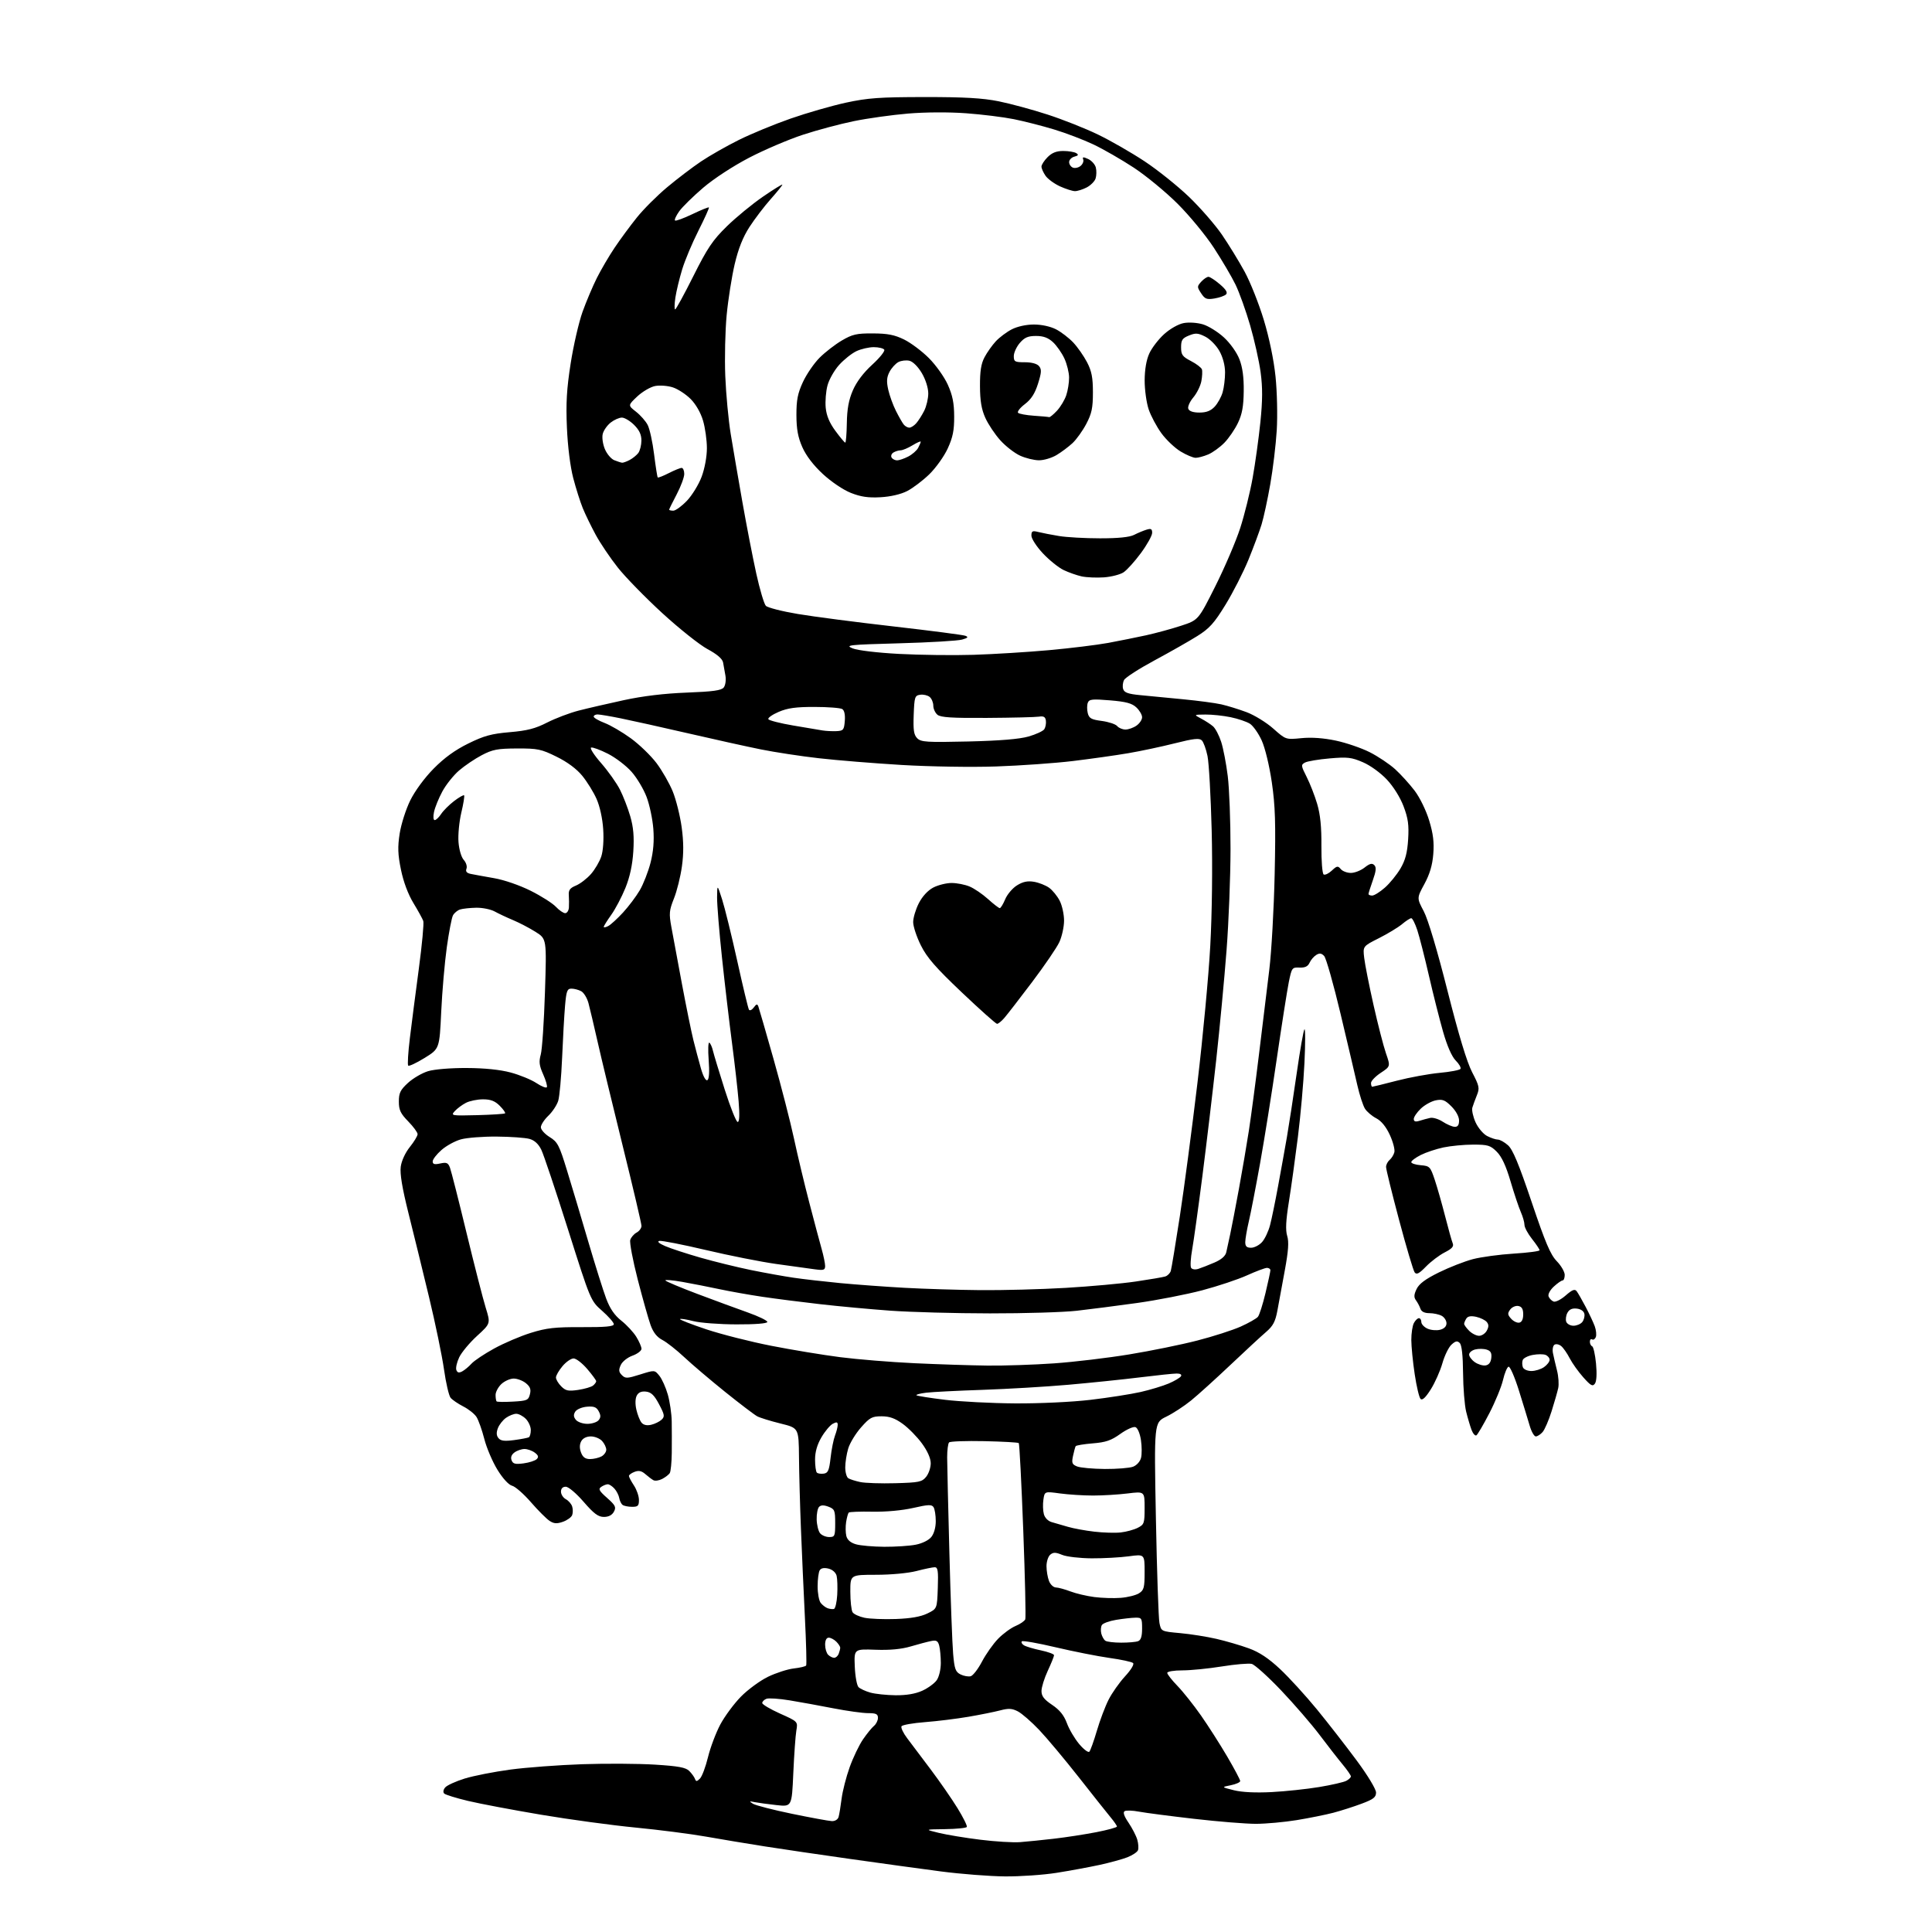 <?xml version="1.0" encoding="UTF-8" standalone="no"?>
<svg 
  version="1.1" 
  xmlns="http://www.w3.org/2000/svg" 
  xmlns:xlink="http://www.w3.org/1999/xlink" 
  xmlns:svg="http://www.w3.org/2000/svg"
  xmlns:rdf="http://www.w3.org/1999/02/22-rdf-syntax-ns#"
  xmlns:cc="http://creativecommons.org/ns#"
  xmlns:dc="http://purl.org/dc/elements/1.1/"
  viewBox="0 0 768 768"
  width="768"
  height="768"
>
<style>svg {background-color: white; }</style>"
<path stroke="none" fill="black" fill-rule="evenodd" d="M399.50,745.90C393.45,745.85 381.98,744.96 374.00,743.92C366.02,742.87 349.82,740.65 338.00,738.97C326.18,737.30 310.88,735.05 304.00,733.97C297.12,732.89 286.55,731.13 280.50,730.06C274.45,728.99 261.89,727.38 252.58,726.48C243.28,725.58 226.40,723.29 215.08,721.38C203.76,719.47 190.68,717.00 186.00,715.88C181.32,714.76 177.09,713.45 176.59,712.97C176.05,712.44 176.20,711.46 176.96,710.55C177.66,709.70 181.16,708.11 184.72,707.00C188.29,705.90 196.45,704.30 202.85,703.44C209.26,702.58 222.15,701.62 231.50,701.30C240.85,700.98 253.83,701.06 260.36,701.47C269.68,702.05 272.59,702.59 273.98,703.98C274.95,704.95 275.98,706.37 276.26,707.12C276.67,708.27 277.01,708.24 278.25,707.00C279.07,706.17 280.50,702.35 281.44,698.50C282.38,694.65 284.58,688.82 286.32,685.54C288.07,682.26 291.75,677.28 294.50,674.47C297.25,671.67 302.09,668.11 305.26,666.56C308.44,665.02 313.06,663.52 315.54,663.24C318.02,662.96 320.23,662.43 320.46,662.06C320.69,661.69 320.47,653.09 319.96,642.94C319.46,632.80 318.74,616.89 318.38,607.59C318.01,598.29 317.66,585.50 317.61,579.17C317.50,567.65 317.50,567.65 310.27,565.87C306.30,564.89 302.12,563.60 301.00,563.00C299.88,562.40 294.13,558.03 288.23,553.29C282.33,548.54 275.01,542.32 271.97,539.47C268.93,536.62 265.03,533.55 263.31,532.66C261.17,531.55 259.69,529.70 258.63,526.77C257.78,524.42 255.48,516.26 253.51,508.63C251.55,501.00 250.21,493.92 250.54,492.88C250.87,491.85 252.00,490.53 253.07,489.96C254.13,489.39 255.00,488.20 255.00,487.31C255.00,486.43 251.65,472.15 247.56,455.60C243.47,439.04 238.95,420.32 237.53,414.00C236.10,407.68 234.48,400.82 233.93,398.77C233.38,396.71 232.07,394.58 231.03,394.02C229.99,393.46 228.25,393.00 227.17,393.00C225.47,393.00 225.13,393.90 224.62,399.75C224.30,403.46 223.77,412.80 223.45,420.50C223.12,428.20 222.43,435.89 221.90,437.59C221.38,439.28 219.61,441.95 217.98,443.52C216.34,445.09 215.00,447.15 215.00,448.11C215.00,449.06 216.57,450.81 218.50,452.00C221.67,453.96 222.31,455.20 225.41,465.33C227.30,471.47 231.09,484.15 233.83,493.50C236.58,502.85 239.79,513.07 240.97,516.21C242.47,520.21 244.28,522.85 247.00,525.00C249.14,526.69 251.81,529.57 252.94,531.41C254.07,533.24 255.00,535.38 255.00,536.17C255.00,536.95 253.40,538.18 251.44,538.89C249.43,539.61 247.39,541.24 246.76,542.62C245.87,544.58 245.96,545.39 247.20,546.63C248.60,548.03 249.30,548.01 254.49,546.37C260.23,544.56 260.23,544.56 262.12,546.90C263.16,548.19 264.67,551.55 265.47,554.37C266.27,557.19 266.97,561.98 267.02,565.00C267.07,568.02 267.08,573.65 267.04,577.50C267.00,581.35 266.63,585.00 266.23,585.60C265.83,586.21 264.48,587.24 263.23,587.90C261.98,588.55 260.41,588.78 259.73,588.40C259.05,588.02 257.60,586.92 256.50,585.96C255.05,584.69 253.89,584.45 252.25,585.08C251.01,585.55 250.00,586.29 250.01,586.72C250.01,587.15 250.91,588.85 252.00,590.50C253.09,592.15 253.99,594.74 253.99,596.25C254.00,598.59 253.59,599.00 251.25,598.98C249.74,598.98 248.05,598.64 247.50,598.23C246.95,597.83 246.35,596.60 246.16,595.50C245.97,594.40 245.12,592.71 244.25,591.75C243.39,590.79 242.20,590.01 241.60,590.02C240.99,590.02 239.82,590.49 239.00,591.05C237.75,591.89 238.14,592.63 241.33,595.45C244.65,598.40 245.01,599.12 244.04,600.92C243.31,602.28 241.94,603.00 240.06,603.00C237.81,603.00 236.10,601.73 232.00,597.00C229.05,593.59 225.98,591.00 224.90,591.00C223.68,591.00 223.00,591.70 223.00,592.96C223.00,594.05 223.87,595.39 224.93,595.96C226.00,596.53 227.13,597.83 227.45,598.86C227.78,599.88 227.77,601.43 227.44,602.29C227.11,603.15 225.45,604.34 223.75,604.94C221.34,605.78 220.18,605.70 218.45,604.56C217.23,603.76 213.89,600.42 211.04,597.14C208.19,593.86 204.83,590.92 203.58,590.61C202.22,590.27 199.89,587.74 197.75,584.27C195.79,581.09 193.43,575.57 192.52,572.00C191.60,568.42 190.20,564.49 189.41,563.26C188.62,562.03 186.26,560.15 184.17,559.09C182.08,558.02 179.81,556.47 179.12,555.65C178.44,554.82 177.25,549.73 176.49,544.32C175.72,538.92 173.04,525.95 170.52,515.50C168.01,505.05 164.33,490.05 162.35,482.16C159.88,472.27 158.93,466.57 159.30,463.80C159.62,461.42 161.10,458.22 162.92,455.95C164.61,453.84 166.00,451.55 166.00,450.85C166.00,450.15 164.32,447.87 162.27,445.77C159.20,442.63 158.55,441.23 158.55,437.88C158.55,434.47 159.14,433.26 162.19,430.46C164.20,428.62 167.79,426.53 170.17,425.81C172.67,425.05 179.15,424.52 185.50,424.55C192.65,424.58 198.78,425.21 203.00,426.34C206.57,427.29 211.17,429.18 213.20,430.52C215.24,431.87 217.12,432.62 217.38,432.19C217.65,431.76 216.99,429.46 215.92,427.07C214.35,423.57 214.17,422.04 214.97,419.16C215.51,417.20 216.26,406.05 216.63,394.40C217.31,373.22 217.31,373.22 212.92,370.45C210.51,368.93 206.50,366.83 204.02,365.79C201.53,364.75 198.21,363.19 196.63,362.32C195.06,361.46 191.75,360.79 189.28,360.84C186.81,360.89 183.94,361.20 182.90,361.53C181.85,361.86 180.58,362.92 180.06,363.88C179.55,364.84 178.45,370.55 177.61,376.56C176.77,382.58 175.77,394.12 175.39,402.20C174.70,416.90 174.70,416.90 168.79,420.55C165.53,422.56 162.60,423.93 162.27,423.61C161.94,423.28 162.23,418.39 162.92,412.75C163.60,407.11 165.21,394.67 166.49,385.10C167.77,375.52 168.57,366.97 168.26,366.10C167.95,365.22 166.18,362.00 164.32,358.94C162.21,355.45 160.37,350.52 159.39,345.73C158.14,339.63 158.04,336.72 158.88,331.33C159.46,327.62 161.35,321.70 163.08,318.18C164.94,314.41 168.75,309.22 172.37,305.55C176.58,301.27 180.89,298.15 186.13,295.57C192.41,292.48 195.32,291.68 202.63,291.05C209.57,290.46 212.80,289.63 217.50,287.22C220.80,285.54 226.43,283.40 230.00,282.48C233.57,281.56 241.68,279.69 248.00,278.32C255.58,276.68 264.10,275.66 273.00,275.32C283.46,274.92 286.77,274.46 287.70,273.28C288.36,272.44 288.67,270.35 288.38,268.63C288.10,266.91 287.67,264.51 287.43,263.31C287.14,261.87 285.00,260.04 281.24,258.03C278.09,256.33 269.99,249.89 263.26,243.72C256.54,237.55 248.58,229.40 245.58,225.60C242.58,221.81 238.63,215.96 236.81,212.60C234.99,209.25 232.67,204.47 231.66,202.00C230.65,199.53 228.94,194.12 227.86,190.00C226.69,185.50 225.68,177.49 225.36,170.00C224.93,160.25 225.26,154.63 226.85,144.46C227.97,137.29 230.10,128.07 231.57,123.96C233.04,119.86 235.61,113.80 237.26,110.50C238.92,107.20 242.08,101.80 244.30,98.50C246.51,95.20 250.49,89.79 253.15,86.48C255.80,83.17 261.25,77.73 265.24,74.40C269.23,71.06 275.27,66.47 278.66,64.19C282.04,61.92 288.79,58.07 293.66,55.65C298.52,53.23 307.80,49.40 314.28,47.14C320.76,44.88 330.66,42.03 336.28,40.81C344.98,38.93 349.61,38.60 367.50,38.58C383.40,38.57 390.56,38.98 397.00,40.27C401.68,41.22 410.42,43.58 416.43,45.54C422.45,47.49 431.45,51.06 436.43,53.47C441.42,55.87 449.76,60.67 454.97,64.11C460.18,67.56 468.13,73.92 472.64,78.25C477.14,82.57 483.04,89.35 485.75,93.30C488.46,97.26 492.51,103.88 494.76,108.00C497.01,112.12 500.44,120.75 502.38,127.17C504.55,134.33 506.35,143.02 507.04,149.67C507.66,155.68 507.88,165.18 507.53,171.00C507.18,176.78 506.02,186.45 504.95,192.50C503.89,198.55 502.33,205.75 501.49,208.50C500.64,211.25 498.30,217.55 496.28,222.50C494.25,227.45 490.16,235.48 487.18,240.35C482.65,247.74 480.79,249.81 475.93,252.85C472.73,254.86 465.09,259.20 458.96,262.50C452.83,265.80 447.38,269.30 446.85,270.29C446.32,271.27 446.15,272.90 446.47,273.90C446.92,275.32 448.45,275.87 453.27,276.33C456.70,276.66 464.36,277.40 470.29,277.97C476.22,278.54 483.06,279.45 485.47,279.99C487.89,280.54 492.41,281.93 495.52,283.09C498.62,284.25 503.40,287.19 506.14,289.62C511.12,294.04 511.12,294.04 517.31,293.43C521.35,293.03 526.11,293.37 531.00,294.40C535.12,295.27 541.20,297.35 544.50,299.02C547.80,300.69 552.34,303.73 554.60,305.78C556.85,307.83 560.33,311.67 562.34,314.31C564.41,317.05 566.91,322.17 568.12,326.17C569.72,331.43 570.13,334.80 569.75,339.52C569.40,343.94 568.34,347.50 566.22,351.41C563.19,357.00 563.19,357.00 565.97,362.25C567.67,365.48 571.31,377.66 575.41,393.87C579.88,411.53 583.12,422.23 585.21,426.25C588.06,431.72 588.23,432.55 587.08,435.38C586.39,437.10 585.58,439.31 585.28,440.30C584.99,441.29 585.56,443.91 586.55,446.12C587.55,448.33 589.61,450.78 591.13,451.57C592.66,452.36 594.57,453.00 595.39,453.00C596.22,453.00 598.04,454.01 599.44,455.25C601.35,456.93 603.72,462.62 608.84,477.79C614.30,493.98 616.32,498.74 618.84,501.34C620.58,503.13 622.00,505.59 622.00,506.80C622.00,508.01 621.62,509.00 621.15,509.00C620.68,509.00 619.11,510.10 617.66,511.44C616.13,512.86 615.26,514.51 615.59,515.37C615.90,516.18 616.80,517.09 617.58,517.39C618.36,517.69 620.52,516.60 622.38,514.97C624.96,512.71 625.99,512.30 626.73,513.25C627.26,513.94 628.88,516.75 630.32,519.50C631.77,522.25 633.40,525.73 633.95,527.24C634.49,528.75 634.68,530.66 634.37,531.49C634.05,532.31 633.39,532.74 632.90,532.44C632.40,532.13 632.00,532.55 632.00,533.36C632.00,534.17 632.41,534.98 632.90,535.17C633.40,535.35 634.09,538.42 634.44,542.00C634.83,546.03 634.67,549.07 634.01,550.00C633.11,551.26 632.37,550.86 629.38,547.50C627.42,545.30 624.99,541.89 623.98,539.93C622.97,537.97 621.46,535.80 620.62,535.10C619.78,534.40 618.57,534.14 617.95,534.53C617.32,534.92 617.04,536.42 617.32,537.87C617.61,539.32 618.33,542.43 618.93,544.78C619.53,547.13 619.75,550.28 619.42,551.78C619.09,553.28 617.91,557.42 616.78,561.00C615.66,564.58 614.05,568.29 613.22,569.25C612.38,570.21 611.16,571.00 610.50,571.00C609.85,571.00 608.76,569.09 608.08,566.75C607.40,564.41 605.46,558.10 603.78,552.71C602.09,547.33 600.24,543.09 599.67,543.28C599.09,543.47 598.10,545.85 597.47,548.56C596.84,551.28 594.40,557.22 592.05,561.76C589.70,566.30 587.38,570.27 586.89,570.57C586.40,570.87 585.54,569.91 584.97,568.43C584.41,566.95 583.44,563.66 582.81,561.12C582.19,558.58 581.64,551.69 581.59,545.80C581.53,538.79 581.08,534.68 580.27,533.87C579.30,532.90 578.62,533.04 577.00,534.50C575.87,535.52 574.24,538.86 573.37,541.93C572.50,544.99 570.42,549.66 568.75,552.31C566.70,555.56 565.39,556.79 564.70,556.10C564.14,555.54 563.09,551.13 562.37,546.29C561.64,541.46 561.03,535.33 561.02,532.68C561.01,530.04 561.47,527.00 562.04,525.93C562.60,524.87 563.50,524.00 564.04,524.00C564.57,524.00 565.00,524.68 565.00,525.52C565.00,526.36 566.09,527.54 567.43,528.15C568.76,528.76 571.01,528.96 572.43,528.61C574.09,528.19 575.00,527.27 575.00,526.02C575.00,524.95 574.13,523.60 573.07,523.04C572.00,522.47 569.80,522.00 568.18,522.00C566.26,522.00 565.03,521.39 564.65,520.25C564.32,519.29 563.53,517.79 562.89,516.92C561.99,515.70 562.04,514.67 563.11,512.42C564.11,510.33 566.62,508.45 572.00,505.80C576.12,503.77 582.20,501.40 585.50,500.53C588.80,499.67 596.11,498.68 601.75,498.33C607.39,497.98 612.00,497.38 612.00,496.99C612.00,496.59 610.65,494.58 609.00,492.50C607.35,490.42 606.00,487.90 606.00,486.90C606.00,485.89 605.34,483.59 604.54,481.78C603.74,479.98 601.90,474.49 600.46,469.59C598.65,463.44 596.96,459.81 595.00,457.84C592.45,455.30 591.47,455.00 585.63,455.00C582.04,455.00 576.71,455.51 573.80,456.12C570.88,456.74 566.81,458.10 564.75,459.14C562.69,460.19 561.00,461.45 561.00,461.96C561.00,462.47 562.69,463.02 564.75,463.19C568.33,463.49 568.58,463.75 570.34,469.00C571.35,472.02 573.20,478.55 574.47,483.50C575.73,488.45 577.08,493.26 577.46,494.19C578.00,495.47 577.23,496.35 574.27,497.86C572.13,498.96 568.79,501.48 566.85,503.48C564.13,506.28 563.11,506.81 562.35,505.80C561.81,505.09 559.03,495.73 556.17,485.00C553.31,474.27 550.97,464.77 550.98,463.87C550.99,462.98 551.63,461.73 552.39,461.09C553.16,460.45 554.01,459.08 554.28,458.03C554.56,456.98 553.74,453.87 552.47,451.13C550.97,447.88 549.08,445.57 547.09,444.54C545.40,443.67 543.38,441.96 542.60,440.73C541.82,439.50 540.47,435.35 539.59,431.50C538.72,427.65 535.70,414.82 532.89,403.00C530.08,391.18 527.15,380.83 526.37,380.02C525.32,378.90 524.53,378.80 523.23,379.60C522.28,380.18 521.08,381.58 520.57,382.71C519.90,384.17 518.76,384.72 516.57,384.63C513.61,384.50 513.48,384.69 512.30,390.50C511.64,393.80 509.49,407.52 507.52,421.00C505.56,434.48 502.57,453.15 500.89,462.50C499.21,471.85 497.21,482.20 496.43,485.50C495.66,488.80 495.02,492.51 495.01,493.75C495.00,495.44 495.58,496.00 497.33,496.00C498.60,496.00 500.56,494.99 501.68,493.75C502.79,492.51 504.23,489.48 504.87,487.00C505.52,484.52 506.95,477.55 508.06,471.50C509.18,465.45 510.75,456.68 511.57,452.00C512.38,447.32 514.13,435.92 515.46,426.65C516.79,417.38 518.17,409.50 518.54,409.15C518.91,408.79 518.91,414.80 518.54,422.50C518.18,430.20 517.00,443.48 515.93,452.00C514.86,460.52 513.25,472.13 512.34,477.80C511.15,485.22 510.97,488.99 511.68,491.30C512.41,493.68 512.16,497.21 510.73,505.00C509.67,510.78 508.34,517.98 507.78,521.00C506.97,525.38 506.05,527.11 503.26,529.50C501.33,531.15 494.97,537.03 489.13,542.56C483.28,548.10 476.24,554.47 473.48,556.71C470.72,558.96 466.27,561.86 463.61,563.15C458.76,565.50 458.76,565.50 459.49,603.66C459.89,624.65 460.52,643.33 460.90,645.16C461.58,648.50 461.58,648.50 469.11,649.19C473.25,649.56 479.76,650.60 483.57,651.48C487.38,652.36 493.17,654.05 496.42,655.24C500.61,656.76 504.25,659.18 508.82,663.45C512.38,666.78 518.98,674.00 523.49,679.50C527.99,685.00 535.12,694.17 539.34,699.87C543.69,705.75 547.00,711.23 547.00,712.55C547.00,714.44 545.97,715.24 541.26,717.00C538.11,718.18 533.05,719.80 530.01,720.60C526.98,721.39 520.45,722.71 515.50,723.52C510.55,724.33 503.24,724.99 499.25,725.00C495.26,725.00 484.23,724.11 474.75,723.02C465.26,721.93 455.40,720.65 452.83,720.17C450.26,719.68 447.66,719.59 447.05,719.97C446.32,720.42 446.85,721.97 448.62,724.57C450.08,726.73 451.64,729.76 452.09,731.31C452.53,732.85 452.66,734.73 452.37,735.48C452.08,736.23 450.19,737.49 448.17,738.29C446.15,739.08 441.12,740.46 437.00,741.35C432.88,742.24 425.23,743.65 420.00,744.48C414.77,745.31 405.55,745.95 399.50,745.90zM405.50,732.28C408.25,732.07 414.32,731.45 419.00,730.91C423.68,730.37 431.21,729.21 435.75,728.33C440.29,727.45 444.00,726.43 444.00,726.08C444.00,725.72 442.89,724.10 441.53,722.47C440.17,720.83 434.46,713.65 428.85,706.50C423.23,699.35 416.13,690.87 413.07,687.65C410.01,684.43 406.20,681.12 404.62,680.30C402.32,679.11 400.91,679.03 397.62,679.90C395.35,680.49 389.68,681.64 385.00,682.44C380.32,683.24 372.56,684.20 367.74,684.57C362.91,684.94 358.70,685.68 358.37,686.22C358.03,686.76 359.05,688.91 360.63,690.99C362.21,693.08 366.43,698.68 370.00,703.43C373.57,708.18 378.36,715.09 380.63,718.78C382.91,722.48 384.57,725.84 384.33,726.25C384.08,726.66 380.20,727.05 375.69,727.11C367.50,727.22 367.50,727.22 373.20,728.60C376.33,729.36 383.75,730.59 389.70,731.32C395.64,732.06 402.75,732.49 405.50,732.28zM330.68,723.92C331.95,723.97 333.07,723.27 333.36,722.25C333.63,721.29 334.17,718.02 334.55,715.00C334.93,711.98 336.37,706.35 337.75,702.50C339.13,698.65 341.52,693.67 343.05,691.44C344.58,689.21 346.54,686.79 347.42,686.07C348.29,685.35 349.00,683.91 349.00,682.88C349.00,681.36 348.25,681.00 345.07,681.00C342.91,681.00 336.73,680.14 331.32,679.09C325.92,678.03 318.08,676.61 313.91,675.92C309.73,675.23 305.57,674.95 304.66,675.30C303.75,675.65 303.00,676.40 303.00,676.97C303.00,677.54 306.19,679.43 310.09,681.18C317.18,684.35 317.18,684.35 316.56,687.92C316.22,689.89 315.68,697.51 315.35,704.87C314.76,718.23 314.76,718.23 308.63,717.55C305.26,717.18 301.38,716.65 300.00,716.38C297.80,715.93 297.71,716.01 299.32,717.02C300.32,717.66 307.29,719.45 314.82,721.01C322.34,722.56 329.48,723.87 330.68,723.92zM505.50,712.38C511.00,712.09 519.52,711.19 524.43,710.37C529.35,709.55 534.18,708.44 535.18,707.90C536.18,707.37 537.00,706.58 537.00,706.14C537.00,705.71 535.53,703.59 533.74,701.43C531.94,699.27 527.82,693.98 524.58,689.68C521.34,685.38 514.43,677.39 509.23,671.92C504.03,666.46 498.79,661.74 497.59,661.43C496.38,661.13 491.04,661.58 485.71,662.44C480.38,663.30 473.32,664.00 470.01,664.00C466.67,664.00 464.00,664.44 464.00,665.00C464.00,665.55 465.83,667.88 468.06,670.18C470.29,672.48 474.50,677.77 477.41,681.93C480.32,686.09 485.02,693.45 487.85,698.28C490.68,703.11 493.00,707.48 493.00,707.99C493.00,708.49 491.31,709.24 489.25,709.66C485.50,710.40 485.50,710.40 490.50,711.65C493.69,712.45 499.12,712.71 505.50,712.38zM433.03,696.33C433.46,695.87 434.81,692.12 436.02,688.00C437.23,683.88 439.33,678.32 440.68,675.66C442.02,673.00 444.97,668.82 447.22,666.37C449.61,663.78 450.94,661.57 450.41,661.08C449.91,660.61 445.68,659.70 441.00,659.05C436.32,658.39 426.73,656.49 419.68,654.83C412.63,653.16 406.57,652.10 406.21,652.46C405.85,652.81 406.22,653.52 407.03,654.03C407.84,654.53 410.86,655.44 413.75,656.04C416.64,656.65 419.00,657.52 419.00,657.97C419.00,658.43 417.88,661.21 416.51,664.15C415.14,667.09 414.02,670.71 414.01,672.18C414.00,674.23 415.00,675.54 418.23,677.71C421.24,679.73 422.93,681.83 424.10,684.97C424.99,687.41 427.20,691.14 428.99,693.28C430.78,695.41 432.60,696.78 433.03,696.33zM356.00,673.89C360.34,673.93 363.87,673.33 366.62,672.09C368.88,671.06 371.47,669.17 372.37,667.89C373.30,666.55 373.99,663.62 373.99,661.03C373.98,658.54 373.69,655.45 373.35,654.16C372.84,652.26 372.22,651.91 370.11,652.34C368.67,652.63 365.02,653.60 362.00,654.49C358.30,655.58 353.72,656.01 348.00,655.80C339.50,655.50 339.50,655.50 339.79,662.50C339.95,666.35 340.62,670.03 341.29,670.68C341.96,671.32 344.07,672.30 346.00,672.84C347.93,673.38 352.43,673.85 356.00,673.89zM385.86,666.33C386.79,666.08 388.81,663.46 390.36,660.50C391.92,657.54 394.79,653.46 396.76,651.44C398.72,649.42 401.85,647.13 403.71,646.35C405.57,645.57 407.30,644.37 407.57,643.69C407.83,643.00 407.47,627.07 406.76,608.28C406.05,589.50 405.25,573.91 404.98,573.65C404.71,573.38 398.55,573.04 391.28,572.88C384.01,572.73 377.71,572.95 377.28,573.38C376.85,573.81 376.51,576.49 376.51,579.33C376.52,582.17 376.92,599.35 377.40,617.50C377.88,635.65 378.55,653.64 378.89,657.47C379.41,663.46 379.83,664.61 381.83,665.61C383.12,666.25 384.93,666.57 385.86,666.33zM331.59,659.00C332.25,659.00 333.06,658.29 333.39,657.42C333.73,656.55 334.00,655.46 334.00,654.99C334.00,654.52 333.29,653.44 332.43,652.57C331.56,651.71 330.21,651.00 329.43,651.00C328.53,651.00 328.00,652.04 328.00,653.80C328.00,655.34 328.54,657.14 329.20,657.80C329.86,658.46 330.94,659.00 331.59,659.00zM445.67,652.98C448.51,652.99 451.55,652.73 452.42,652.39C453.53,651.97 454.00,650.48 454.00,647.39C454.00,643.25 453.84,643.00 451.25,643.06C449.74,643.09 446.32,643.48 443.65,643.92C440.98,644.36 438.45,645.28 438.02,645.97C437.59,646.66 437.49,648.18 437.78,649.36C438.08,650.54 438.81,651.83 439.41,652.23C440.01,652.64 442.83,652.98 445.67,652.98zM356.15,643.58C362.05,643.36 366.02,642.67 368.65,641.38C372.50,639.50 372.50,639.50 372.79,631.25C373.03,624.47 372.81,623.00 371.59,623.00C370.77,623.00 367.51,623.67 364.34,624.50C361.03,625.36 354.21,626.00 348.29,626.00C338.00,626.00 338.00,626.00 338.02,632.75C338.02,636.46 338.43,640.13 338.91,640.89C339.40,641.66 341.53,642.64 343.65,643.09C345.77,643.53 351.39,643.75 356.15,643.58zM331.50,639.59C332.05,639.45 332.64,636.93 332.81,633.97C332.98,631.02 332.87,627.62 332.57,626.41C332.24,625.11 330.93,623.95 329.35,623.55C327.62,623.12 326.40,623.34 325.86,624.19C325.40,624.91 325.02,627.78 325.02,630.56C325.01,633.34 325.56,636.33 326.25,637.19C326.94,638.06 328.18,639.01 329.00,639.30C329.82,639.59 330.95,639.72 331.50,639.59zM445.50,635.17C448.25,634.96 451.51,634.15 452.75,633.37C454.74,632.12 455.00,631.13 455.00,624.88C455.00,617.80 455.00,617.80 448.75,618.65C445.31,619.12 438.66,619.48 433.96,619.46C429.23,619.43 423.98,618.82 422.20,618.08C419.64,617.02 418.70,617.01 417.50,618.00C416.67,618.69 416.00,620.74 416.00,622.56C416.00,624.38 416.44,627.02 416.98,628.43C417.51,629.85 418.75,631.02 419.73,631.04C420.70,631.07 423.30,631.77 425.50,632.61C427.70,633.45 431.98,634.46 435.00,634.85C438.02,635.24 442.75,635.39 445.50,635.17zM351.50,614.87C355.90,614.89 361.51,614.53 363.96,614.05C366.58,613.55 369.17,612.28 370.21,610.98C371.29,609.65 371.99,607.14 371.98,604.64C371.98,602.36 371.58,599.89 371.11,599.14C370.39,598.01 369.05,598.05 362.97,599.44C358.61,600.43 352.13,601.02 346.81,600.92C341.93,600.82 337.69,600.98 337.39,601.27C337.10,601.57 336.63,603.26 336.35,605.02C336.07,606.79 336.11,609.30 336.43,610.59C336.83,612.15 338.12,613.27 340.26,613.88C342.04,614.40 347.10,614.84 351.50,614.87zM329.62,611.00C331.84,611.00 332.00,610.63 332.00,605.48C332.00,600.41 331.78,599.87 329.34,598.94C327.50,598.24 326.34,598.26 325.60,599.00C325.02,599.58 324.58,601.85 324.64,604.03C324.70,606.20 325.31,608.66 325.99,609.49C326.68,610.32 328.31,611.00 329.62,611.00zM445.50,609.17C447.70,608.93 450.74,608.10 452.25,607.34C454.83,606.03 455.00,605.54 455.00,599.39C455.00,592.84 455.00,592.84 448.25,593.67C444.54,594.13 438.35,594.50 434.50,594.50C430.65,594.50 424.74,594.12 421.38,593.67C415.25,592.83 415.25,592.83 414.77,596.13C414.50,597.94 414.58,600.53 414.95,601.89C415.33,603.34 416.62,604.66 418.05,605.06C419.40,605.45 422.30,606.29 424.50,606.93C426.70,607.58 431.43,608.45 435.00,608.86C438.57,609.28 443.30,609.42 445.50,609.17zM355.91,589.60C365.35,589.34 366.50,589.10 368.16,587.05C369.17,585.80 369.99,583.37 369.98,581.64C369.96,579.66 368.66,576.75 366.46,573.75C364.55,571.13 361.12,567.65 358.84,566.00C355.78,563.78 353.59,563.00 350.43,563.00C346.64,563.00 345.74,563.49 342.26,567.44C340.11,569.88 337.82,573.65 337.18,575.81C336.53,577.97 336.00,581.34 336.00,583.31C336.00,585.27 336.55,587.22 337.22,587.63C337.88,588.05 340.02,588.72 341.97,589.14C343.91,589.55 350.19,589.76 355.91,589.60zM327.46,585.79C329.16,585.55 329.61,584.51 330.17,579.50C330.54,576.20 331.33,572.23 331.92,570.68C332.51,569.14 333.00,567.21 333.00,566.40C333.00,565.25 332.57,565.16 331.03,565.98C329.95,566.56 327.92,568.98 326.53,571.36C324.84,574.24 324.00,577.17 324.00,580.17C324.00,582.64 324.32,584.99 324.71,585.38C325.10,585.77 326.34,585.95 327.46,585.79zM439.18,583.94C443.96,583.97 449.01,583.57 450.41,583.04C451.86,582.48 453.22,580.98 453.58,579.52C453.94,578.12 453.92,574.93 453.54,572.43C453.15,569.83 452.22,567.64 451.37,567.31C450.55,567.00 447.86,568.20 445.36,569.99C441.72,572.61 439.58,573.34 434.39,573.76C430.85,574.05 427.79,574.55 427.59,574.89C427.40,575.23 426.92,576.96 426.54,578.75C425.94,581.56 426.16,582.13 428.17,582.94C429.45,583.45 434.41,583.90 439.18,583.94zM208.14,581.71C210.40,581.41 212.75,580.64 213.37,580.01C214.21,579.16 214.00,578.50 212.56,577.43C211.49,576.64 209.66,576.00 208.50,576.00C207.34,576.00 205.55,576.61 204.53,577.36C203.32,578.24 202.91,579.33 203.36,580.48C203.91,581.92 204.82,582.15 208.14,581.71zM234.54,580.00C235.97,580.00 238.00,579.53 239.07,578.96C240.13,578.40 241.00,577.19 241.00,576.29C241.00,575.39 240.26,573.83 239.35,572.83C238.43,571.82 236.43,571.00 234.88,571.00C233.13,571.00 231.68,571.73 231.04,572.93C230.35,574.22 230.33,575.73 230.98,577.43C231.68,579.28 232.68,580.00 234.54,580.00zM204.43,572.45C207.22,572.08 209.84,571.57 210.25,571.33C210.66,571.08 211.00,569.78 211.00,568.44C211.00,567.10 210.10,565.10 209.00,564.00C207.90,562.90 206.20,562.00 205.22,562.00C204.24,562.00 202.42,562.72 201.16,563.60C199.90,564.48 198.44,566.34 197.92,567.72C197.25,569.48 197.32,570.68 198.16,571.69C199.07,572.79 200.58,572.97 204.43,572.45zM258.86,566.37C260.31,566.03 262.17,565.12 262.99,564.35C264.31,563.11 264.20,562.39 261.99,558.22C260.10,554.63 258.86,553.43 256.82,553.19C255.00,552.98 253.81,553.48 253.13,554.76C252.52,555.90 252.45,558.08 252.96,560.34C253.43,562.39 254.35,564.71 255.02,565.52C255.81,566.47 257.14,566.77 258.86,566.37zM233.50,566.00C235.29,566.00 237.29,565.35 237.95,564.56C238.85,563.48 238.86,562.61 238.00,561.01C237.11,559.34 236.10,558.95 233.29,559.19C231.30,559.36 229.24,560.24 228.66,561.17C227.91,562.37 227.98,563.27 228.93,564.42C229.65,565.29 231.71,566.00 233.50,566.00zM203.92,557.16C209.51,556.85 210.06,556.61 210.65,554.24C211.15,552.28 210.76,551.23 209.04,549.83C207.80,548.82 205.62,548.00 204.20,548.00C202.79,548.00 200.59,548.98 199.31,550.17C198.04,551.37 197.00,553.32 197.00,554.51C197.00,555.70 197.19,556.85 197.41,557.08C197.64,557.31 200.57,557.35 203.92,557.16zM403.50,557.87C413.18,557.93 426.07,557.33 433.45,556.46C440.57,555.62 449.56,554.21 453.42,553.34C457.28,552.46 462.32,550.93 464.61,549.95C466.90,548.97 469.08,547.68 469.45,547.08C469.86,546.42 469.20,546.00 467.78,546.00C466.49,546.00 459.89,546.69 453.10,547.53C446.31,548.37 433.49,549.69 424.63,550.47C415.76,551.25 400.40,552.15 390.50,552.49C380.60,552.82 370.55,553.33 368.16,553.62C365.77,553.91 364.04,554.37 364.30,554.64C364.57,554.90 369.67,555.71 375.64,556.44C381.61,557.16 394.15,557.81 403.50,557.87zM229.85,552.51C232.41,552.12 235.06,551.35 235.75,550.78C236.44,550.22 237.00,549.44 237.00,549.06C237.00,548.67 235.39,546.48 233.42,544.18C231.45,541.88 229.02,540.00 228.01,540.00C227.00,540.00 225.01,541.38 223.59,543.08C222.17,544.77 221.00,546.79 221.00,547.58C221.00,548.36 221.94,549.94 223.10,551.10C224.88,552.88 225.90,553.09 229.85,552.51zM183.75,545.14C184.72,544.61 186.39,543.23 187.44,542.06C188.50,540.89 192.55,538.19 196.43,536.06C200.32,533.92 206.88,531.12 211.00,529.84C217.28,527.88 220.58,527.51 231.25,527.56C240.66,527.60 244.00,527.30 244.00,526.39C244.00,525.72 241.92,523.34 239.38,521.10C234.76,517.03 234.76,517.03 225.81,488.77C220.89,473.22 216.11,458.95 215.18,457.05C214.07,454.76 212.49,453.30 210.50,452.74C208.85,452.27 203.00,451.85 197.50,451.81C192.00,451.76 185.58,452.26 183.24,452.91C180.89,453.55 177.40,455.46 175.49,457.15C173.57,458.83 172.00,460.87 172.00,461.68C172.00,462.80 172.72,463.00 174.99,462.50C177.52,461.95 178.13,462.21 178.87,464.17C179.35,465.45 182.31,477.07 185.43,490.00C188.56,502.93 192.00,516.34 193.07,519.81C195.03,526.12 195.03,526.12 189.63,531.05C186.66,533.77 183.47,537.60 182.54,539.56C181.60,541.53 181.09,543.80 181.41,544.61C181.82,545.69 182.45,545.83 183.75,545.14zM608.75,545.00C610.29,545.00 612.56,544.30 613.78,543.44C615.00,542.59 616.00,541.29 616.00,540.55C616.00,539.82 615.26,538.93 614.37,538.59C613.47,538.24 611.18,538.25 609.29,538.61C607.39,538.96 605.60,539.87 605.31,540.63C605.02,541.38 605.05,542.67 605.36,543.50C605.68,544.34 607.17,545.00 608.75,545.00zM392.50,542.84C399.10,542.92 411.02,542.52 419.00,541.96C426.98,541.40 440.48,539.79 449.00,538.38C457.52,536.98 469.65,534.51 475.95,532.88C482.25,531.26 490.01,528.76 493.19,527.34C496.37,525.91 499.45,524.16 500.04,523.45C500.63,522.74 501.98,518.50 503.05,514.02C504.12,509.54 505.00,505.45 505.00,504.94C505.00,504.42 504.39,504.00 503.64,504.00C502.89,504.00 499.35,505.33 495.76,506.95C492.18,508.58 484.13,511.26 477.88,512.92C471.62,514.57 459.98,516.84 452.00,517.96C444.02,519.07 433.23,520.46 428.00,521.05C422.77,521.64 407.25,522.11 393.50,522.09C379.75,522.08 361.98,521.59 354.00,521.02C346.02,520.45 333.43,519.28 326.00,518.43C318.57,517.59 308.21,516.26 302.96,515.48C297.72,514.70 290.07,513.34 285.96,512.46C281.86,511.58 275.25,510.29 271.28,509.58C267.31,508.88 264.27,508.62 264.51,509.01C264.75,509.40 270.47,511.81 277.22,514.35C283.98,516.90 293.01,520.22 297.29,521.74C301.57,523.26 305.06,524.95 305.03,525.50C304.99,526.11 300.22,526.49 292.74,526.46C286.01,526.45 278.31,525.86 275.63,525.17C272.95,524.48 270.56,524.11 270.32,524.35C270.07,524.59 274.77,526.42 280.75,528.42C286.73,530.41 298.35,533.36 306.57,534.97C314.78,536.58 327.12,538.62 334.00,539.50C340.88,540.38 354.15,541.46 363.50,541.90C372.85,542.34 385.90,542.76 392.50,542.84zM590.50,542.78C591.83,542.59 592.60,541.61 592.81,539.84C593.04,537.84 592.58,537.00 590.99,536.50C589.81,536.12 587.76,536.09 586.43,536.43C585.09,536.76 584.00,537.68 584.00,538.46C584.00,539.25 585.01,540.60 586.25,541.47C587.49,542.35 589.40,542.93 590.50,542.78zM587.96,531.00C589.05,531.00 590.43,530.07 591.03,528.94C591.85,527.42 591.84,526.51 591.00,525.50C590.37,524.75 588.49,523.83 586.81,523.46C584.72,523.00 583.48,523.22 582.89,524.14C582.42,524.89 582.02,525.84 582.02,526.25C582.01,526.66 582.90,527.90 584.00,529.00C585.10,530.10 586.88,531.00 587.96,531.00zM625.48,527.00C626.73,527.00 628.30,526.35 628.96,525.55C629.62,524.75 630.01,523.29 629.82,522.30C629.62,521.21 628.43,520.38 626.81,520.19C624.95,519.98 623.81,520.49 623.07,521.87C622.49,522.96 622.28,524.56 622.61,525.43C622.94,526.29 624.24,527.00 625.48,527.00zM603.94,525.77C604.94,525.58 605.50,524.40 605.50,522.50C605.50,520.36 604.96,519.42 603.57,519.15C602.50,518.95 601.04,519.59 600.32,520.57C599.22,522.07 599.28,522.66 600.70,524.22C601.62,525.24 603.08,525.94 603.94,525.77zM389.64,512.85C398.52,512.93 413.82,512.53 423.64,511.95C433.46,511.37 446.00,510.24 451.50,509.42C457.00,508.61 462.26,507.71 463.20,507.42C464.13,507.13 465.13,506.13 465.41,505.20C465.69,504.26 467.31,494.50 469.00,483.51C470.69,472.51 473.84,448.66 476.00,430.51C478.16,412.35 480.46,387.82 481.10,376.00C481.81,363.14 482.03,344.65 481.66,330.00C481.31,316.52 480.57,303.26 480.00,300.52C479.44,297.79 478.42,294.99 477.74,294.31C476.76,293.34 474.53,293.58 467.00,295.48C461.77,296.80 453.45,298.57 448.50,299.41C443.55,300.26 433.65,301.65 426.50,302.52C419.35,303.38 405.62,304.35 396.00,304.68C386.20,305.02 369.70,304.75 358.50,304.09C347.50,303.43 332.65,302.23 325.50,301.41C318.35,300.60 308.00,299.02 302.50,297.91C297.00,296.80 283.95,293.92 273.50,291.50C263.05,289.09 251.03,286.42 246.79,285.56C242.55,284.70 238.39,284.00 237.54,284.00C236.69,284.00 236.00,284.39 236.00,284.86C236.00,285.34 237.94,286.47 240.32,287.38C242.69,288.28 247.39,291.03 250.77,293.49C254.14,295.94 258.72,300.37 260.96,303.33C263.19,306.29 266.11,311.38 267.44,314.65C268.76,317.91 270.35,324.29 270.97,328.81C271.77,334.64 271.80,339.19 271.07,344.42C270.51,348.48 269.09,354.21 267.91,357.15C266.01,361.92 265.90,363.15 266.88,368.50C267.49,371.80 269.37,381.93 271.06,391.00C272.76,400.07 274.82,410.20 275.64,413.50C276.46,416.80 277.82,421.87 278.64,424.76C279.55,427.94 280.57,429.77 281.21,429.37C281.88,428.95 282.07,426.05 281.71,421.35C281.40,417.29 281.52,414.20 281.97,414.48C282.41,414.75 283.07,416.22 283.42,417.74C283.78,419.26 285.90,426.24 288.13,433.25C290.36,440.26 292.66,446.00 293.24,446.00C293.94,446.00 294.06,443.28 293.61,437.75C293.24,433.21 292.05,422.75 290.97,414.50C289.89,406.25 288.10,391.03 287.00,380.67C285.90,370.32 285.02,359.52 285.05,356.67C285.11,351.50 285.11,351.50 287.04,357.50C288.10,360.80 290.81,371.81 293.06,381.96C295.30,392.11 297.40,400.84 297.72,401.36C298.04,401.88 298.90,401.49 299.63,400.50C300.68,399.06 301.05,398.98 301.46,400.10C301.75,400.87 304.46,410.27 307.50,421.00C310.53,431.73 314.18,445.90 315.60,452.50C317.01,459.10 319.75,470.57 321.69,478.00C323.62,485.43 325.83,493.72 326.60,496.43C327.37,499.14 328.00,502.21 328.00,503.24C328.00,504.88 327.45,505.05 323.75,504.55C321.41,504.24 314.55,503.29 308.50,502.44C302.45,501.59 289.89,499.10 280.59,496.90C271.30,494.71 262.97,493.08 262.09,493.28C261.10,493.50 261.97,494.28 264.42,495.34C266.58,496.28 272.88,498.34 278.42,499.93C283.96,501.51 293.00,503.73 298.50,504.86C304.00,505.98 311.65,507.36 315.50,507.92C319.35,508.49 327.68,509.44 334.00,510.05C340.32,510.65 351.80,511.49 359.50,511.92C367.20,512.35 380.76,512.77 389.64,512.85zM476.33,504.40C477.53,504.02 480.40,502.90 482.72,501.90C485.50,500.71 487.12,499.31 487.46,497.80C487.75,496.53 488.46,493.27 489.04,490.55C489.62,487.82 491.18,479.72 492.50,472.55C493.82,465.37 495.59,455.00 496.44,449.50C497.29,444.00 499.11,430.27 500.48,419.00C501.86,407.73 503.69,392.65 504.56,385.50C505.44,378.35 506.40,361.25 506.70,347.50C507.15,327.14 506.93,320.36 505.57,311.00C504.59,304.32 502.90,297.33 501.54,294.33C500.25,291.49 498.13,288.50 496.84,287.68C495.55,286.87 492.12,285.70 489.20,285.10C486.29,284.49 481.79,284.02 479.20,284.04C474.50,284.08 474.50,284.08 477.50,285.67C479.15,286.54 481.27,287.92 482.21,288.74C483.15,289.56 484.60,292.32 485.43,294.87C486.26,297.42 487.44,303.55 488.05,308.50C488.67,313.45 489.16,326.50 489.15,337.50C489.14,348.50 488.43,366.62 487.57,377.77C486.72,388.92 484.87,408.50 483.47,421.27C482.06,434.05 479.59,454.85 477.97,467.50C476.35,480.15 474.52,493.28 473.91,496.68C473.30,500.08 473.11,503.36 473.48,503.97C473.88,504.61 475.09,504.79 476.33,504.40zM578.25,447.93C579.48,447.98 580.00,447.24 580.00,445.42C580.00,443.89 578.77,441.62 576.96,439.81C574.42,437.26 573.40,436.87 570.75,437.40C569.00,437.75 566.32,439.24 564.79,440.70C563.25,442.17 562.00,444.02 562.00,444.80C562.00,445.83 562.64,446.03 564.25,445.54C565.49,445.15 567.40,444.63 568.50,444.39C569.60,444.14 571.85,444.81 573.50,445.89C575.15,446.97 577.29,447.89 578.25,447.93zM189.70,443.29C195.54,443.14 200.52,442.81 200.77,442.57C201.01,442.32 200.06,440.97 198.65,439.56C196.74,437.65 195.06,437.00 192.00,437.00C189.74,437.00 186.68,437.63 185.20,438.40C183.71,439.17 181.73,440.64 180.79,441.68C179.13,443.51 179.37,443.55 189.70,443.29zM545.49,432.00C545.76,432.00 550.14,430.92 555.24,429.60C560.33,428.28 567.99,426.88 572.26,426.48C576.53,426.09 580.27,425.37 580.57,424.89C580.86,424.41 580.01,422.92 578.67,421.58C577.13,420.04 575.28,415.84 573.67,410.21C572.26,405.30 569.72,395.26 568.03,387.89C566.34,380.53 564.25,372.36 563.40,369.75C562.54,367.14 561.46,365.00 561.00,365.00C560.53,365.00 558.88,366.07 557.33,367.37C555.77,368.67 551.63,371.18 548.12,372.95C541.74,376.16 541.74,376.16 542.30,380.85C542.60,383.43 544.27,391.83 546.00,399.52C547.73,407.21 549.95,415.84 550.94,418.70C552.74,423.91 552.74,423.91 548.87,426.47C546.74,427.88 545.00,429.70 545.00,430.51C545.00,431.33 545.22,432.00 545.49,432.00zM396.34,406.99C395.88,406.99 389.57,401.36 382.32,394.48C371.95,384.64 368.48,380.66 366.07,375.82C364.38,372.44 363.00,368.27 363.00,366.55C363.00,364.83 364.01,361.45 365.25,359.04C366.65,356.31 368.82,353.96 370.98,352.82C372.90,351.82 376.18,351.00 378.27,351.00C380.36,351.00 383.58,351.63 385.42,352.40C387.27,353.17 390.57,355.42 392.76,357.40C394.95,359.38 397.05,361.00 397.42,361.00C397.80,361.00 398.77,359.41 399.58,357.47C400.39,355.53 402.50,353.04 404.28,351.94C406.61,350.49 408.47,350.10 411.00,350.52C412.93,350.84 415.62,351.90 417.00,352.87C418.38,353.85 420.29,356.19 421.25,358.07C422.21,359.96 422.99,363.52 422.98,366.00C422.97,368.48 422.12,372.30 421.11,374.50C420.09,376.70 415.18,383.90 410.19,390.50C405.21,397.10 400.24,403.51 399.15,404.75C398.07,405.99 396.80,407.00 396.34,406.99zM241.81,368.10C242.81,367.57 245.44,365.16 247.66,362.75C249.88,360.34 252.87,356.37 254.31,353.91C255.75,351.46 257.67,346.54 258.59,342.98C259.73,338.52 260.08,334.32 259.71,329.50C259.42,325.65 258.22,319.96 257.05,316.85C255.89,313.75 253.20,309.23 251.07,306.82C248.95,304.41 244.71,301.17 241.65,299.62C238.59,298.07 235.59,296.97 234.98,297.17C234.37,297.38 236.16,300.16 238.97,303.36C241.77,306.57 245.13,311.30 246.44,313.89C247.75,316.47 249.60,321.24 250.54,324.49C251.80,328.82 252.12,332.55 251.75,338.45C251.40,343.89 250.38,348.61 248.60,353.00C247.14,356.57 244.62,361.37 242.98,363.66C241.34,365.95 240.00,368.11 240.00,368.45C240.00,368.79 240.82,368.63 241.81,368.10zM224.67,363.00C225.40,363.00 226.07,361.99 226.15,360.75C226.23,359.51 226.21,357.33 226.11,355.89C225.95,353.84 226.56,353.01 228.96,352.02C230.64,351.32 233.31,349.27 234.90,347.46C236.49,345.65 238.34,342.50 239.02,340.45C239.75,338.24 240.06,333.83 239.78,329.61C239.51,325.38 238.44,320.51 237.14,317.58C235.94,314.87 233.38,310.73 231.45,308.38C229.21,305.64 225.54,302.91 221.24,300.80C215.14,297.79 213.74,297.50 205.52,297.53C197.76,297.56 195.80,297.94 191.50,300.20C188.75,301.64 184.69,304.39 182.47,306.30C180.25,308.22 177.26,311.97 175.83,314.64C174.39,317.31 172.91,320.96 172.53,322.75C172.13,324.64 172.24,326.00 172.81,326.00C173.34,326.00 174.49,324.90 175.36,323.57C176.24,322.23 178.56,319.92 180.51,318.43C182.46,316.94 184.25,315.92 184.49,316.15C184.72,316.39 184.23,319.49 183.38,323.04C182.54,326.59 182.03,331.86 182.26,334.73C182.49,337.75 183.38,340.76 184.36,341.84C185.29,342.87 185.77,344.43 185.43,345.31C185.00,346.44 185.51,347.06 187.16,347.40C188.45,347.67 192.62,348.42 196.43,349.09C200.42,349.78 206.58,351.91 210.96,354.10C215.14,356.19 219.64,359.05 220.96,360.45C222.27,361.85 223.95,363.00 224.67,363.00zM545.47,356.00C546.27,356.00 548.54,354.59 550.50,352.86C552.47,351.14 555.25,347.71 556.70,345.26C558.66,341.91 559.42,338.99 559.76,333.64C560.11,327.92 559.75,325.32 557.95,320.55C556.62,317.02 553.93,312.70 551.32,309.91C548.79,307.21 544.73,304.27 541.77,303.00C537.25,301.05 535.61,300.86 528.57,301.48C524.15,301.86 519.74,302.60 518.77,303.12C517.11,304.01 517.15,304.37 519.41,308.83C520.74,311.44 522.62,316.27 523.59,319.54C524.84,323.74 525.34,328.68 525.28,336.25C525.24,342.24 525.63,347.27 526.17,347.61C526.71,347.94 528.17,347.25 529.42,346.07C531.44,344.17 531.84,344.11 532.97,345.47C533.67,346.31 535.48,347.00 536.99,347.00C538.50,347.00 540.95,346.04 542.44,344.87C544.48,343.26 545.42,343.02 546.30,343.90C547.17,344.77 547.03,346.24 545.73,349.91C544.78,352.58 544.00,355.05 544.00,355.38C544.00,355.72 544.66,356.00 545.47,356.00zM384.91,294.75C397.46,294.45 405.25,293.81 408.87,292.77C411.82,291.92 414.64,290.62 415.13,289.87C415.61,289.11 415.90,287.60 415.76,286.50C415.56,284.98 414.90,284.59 413.00,284.88C411.62,285.09 402.36,285.32 392.40,285.38C378.40,285.47 373.93,285.19 372.65,284.13C371.74,283.37 371.00,281.74 371.00,280.50C371.00,279.26 370.35,277.71 369.56,277.05C368.76,276.39 367.07,275.99 365.81,276.17C363.66,276.48 363.48,277.02 363.21,284.14C362.98,290.27 363.26,292.11 364.62,293.48C366.14,294.99 368.38,295.13 384.91,294.75zM332.50,290.64C335.24,290.51 335.53,290.16 335.82,286.60C336.02,284.16 335.65,282.39 334.82,281.87C334.09,281.41 329.15,281.02 323.83,281.02C316.38,281.00 313.10,281.46 309.52,282.99C306.96,284.09 305.13,285.40 305.44,285.90C305.75,286.40 310.17,287.53 315.25,288.39C320.34,289.26 325.62,290.15 327.00,290.37C328.38,290.59 330.85,290.71 332.50,290.64zM447.40,290.00C448.59,290.00 450.56,289.30 451.78,288.44C453.00,287.59 454.00,286.09 454.00,285.12C454.00,284.14 452.98,282.39 451.73,281.22C449.97,279.56 447.64,278.93 441.25,278.40C434.16,277.81 432.96,277.94 432.42,279.36C432.07,280.26 432.06,282.11 432.40,283.47C432.92,285.55 433.80,286.04 437.99,286.59C440.73,286.96 443.48,287.87 444.10,288.63C444.73,289.38 446.21,290.00 447.40,290.00zM387.00,260.30C394.98,260.05 408.48,259.22 417.00,258.45C425.52,257.68 436.10,256.38 440.50,255.57C444.90,254.75 451.69,253.39 455.58,252.54C459.47,251.68 465.74,249.98 469.51,248.74C476.36,246.50 476.36,246.50 483.13,233.00C486.85,225.57 491.29,215.21 492.99,209.96C494.69,204.71 496.92,195.71 497.95,189.96C498.98,184.21 500.36,174.24 501.02,167.82C501.91,159.14 501.93,154.04 501.12,148.02C500.52,143.55 498.64,135.15 496.95,129.34C495.26,123.53 492.65,116.24 491.14,113.14C489.64,110.04 485.76,103.45 482.53,98.50C479.30,93.55 472.80,85.66 468.08,80.96C463.36,76.27 455.53,69.82 450.67,66.63C445.81,63.44 438.61,59.30 434.67,57.43C430.73,55.56 423.68,52.87 419.00,51.46C414.32,50.04 407.12,48.20 403.00,47.37C398.88,46.54 390.32,45.48 384.00,45.02C377.17,44.52 367.83,44.57 361.00,45.14C354.68,45.67 345.00,47.02 339.50,48.14C334.00,49.26 324.85,51.70 319.16,53.57C313.47,55.44 303.88,59.53 297.84,62.67C291.47,65.98 283.80,70.99 279.55,74.61C275.53,78.05 271.24,82.26 270.01,83.98C268.78,85.71 268.02,87.36 268.32,87.65C268.61,87.94 271.69,86.82 275.16,85.16C278.63,83.49 281.61,82.28 281.80,82.46C281.98,82.65 280.12,86.78 277.66,91.65C275.19,96.52 272.28,103.46 271.18,107.07C270.08,110.68 268.86,115.74 268.47,118.32C268.09,120.89 268.05,123.00 268.38,123.00C268.71,123.00 271.97,117.04 275.62,109.75C281.21,98.58 283.30,95.48 288.90,90.00C292.55,86.42 299.02,81.11 303.27,78.19C307.52,75.27 311.00,73.12 311.00,73.41C311.00,73.70 308.90,76.29 306.34,79.18C303.78,82.06 299.99,87.05 297.91,90.25C295.31,94.29 293.50,98.84 292.04,105.05C290.89,109.97 289.45,119.07 288.86,125.25C288.27,131.44 288.02,142.35 288.31,149.50C288.60,156.65 289.57,167.00 290.47,172.50C291.37,178.00 293.45,190.15 295.10,199.50C296.75,208.85 299.24,221.68 300.63,228.00C302.02,234.32 303.74,240.10 304.44,240.82C305.14,241.55 310.84,243.01 317.11,244.06C323.37,245.12 340.55,247.35 355.28,249.03C370.01,250.71 382.81,252.38 383.74,252.73C385.06,253.24 384.78,253.57 382.46,254.24C380.83,254.72 369.60,255.39 357.50,255.72C337.36,256.28 335.79,256.44 338.90,257.73C340.88,258.54 348.60,259.47 357.40,259.94C365.70,260.38 379.02,260.55 387.00,260.30zM438.83,229.51C435.90,229.71 431.93,229.54 430.00,229.13C428.07,228.71 424.84,227.57 422.80,226.60C420.77,225.62 417.06,222.63 414.55,219.95C412.05,217.28 410.00,214.12 410.00,212.93C410.00,211.09 410.39,210.88 412.75,211.48C414.26,211.86 417.98,212.58 421.00,213.08C424.02,213.58 431.36,213.99 437.30,213.99C444.49,214.00 449.00,213.54 450.80,212.63C452.28,211.87 454.51,210.94 455.75,210.56C457.55,210.00 458.00,210.25 458.00,211.82C458.00,212.90 455.99,216.51 453.54,219.84C451.08,223.18 447.97,226.63 446.61,227.52C445.26,228.40 441.76,229.30 438.83,229.51zM267.65,203.00C268.56,203.00 271.00,201.22 273.06,199.06C275.13,196.89 277.76,192.59 278.91,189.52C280.14,186.21 281.00,181.56 281.00,178.14C281.00,174.96 280.31,170.03 279.46,167.17C278.53,164.03 276.58,160.65 274.52,158.59C272.66,156.73 269.50,154.66 267.50,154.00C265.50,153.34 262.34,153.09 260.46,153.44C258.59,153.79 255.38,155.67 253.32,157.60C249.59,161.13 249.59,161.13 252.81,163.65C254.59,165.04 256.69,167.42 257.47,168.95C258.26,170.48 259.41,175.71 260.01,180.59C260.62,185.46 261.27,189.60 261.46,189.79C261.65,189.98 263.63,189.21 265.86,188.07C268.09,186.93 270.39,186.00 270.96,186.00C271.53,186.00 272.00,187.08 272.00,188.40C272.00,189.72 270.65,193.36 269.00,196.50C267.35,199.64 266.00,202.38 266.00,202.60C266.00,202.82 266.74,203.00 267.65,203.00zM350.00,197.66C345.11,197.93 342.19,197.50 338.22,195.93C335.19,194.73 330.45,191.53 327.10,188.43C323.34,184.95 320.43,181.14 318.94,177.76C317.20,173.82 316.61,170.62 316.59,165.00C316.58,158.99 317.09,156.38 319.18,151.85C320.62,148.75 323.60,144.40 325.80,142.20C328.00,140.00 331.98,136.92 334.65,135.35C338.84,132.89 340.52,132.50 347.00,132.54C352.82,132.56 355.59,133.10 359.37,134.95C362.05,136.26 366.49,139.59 369.25,142.35C372.01,145.11 375.40,149.87 376.77,152.93C378.66,157.13 379.28,160.23 379.30,165.55C379.33,171.06 378.77,173.83 376.74,178.27C375.31,181.39 372.01,186.00 369.42,188.53C366.82,191.05 362.86,194.05 360.60,195.21C358.07,196.50 354.01,197.44 350.00,197.66zM247.32,183.94C247.76,183.97 249.11,183.48 250.32,182.84C251.52,182.20 253.05,180.96 253.72,180.09C254.39,179.21 254.95,177.00 254.97,175.17C254.99,172.80 254.16,171.01 252.08,168.92C250.47,167.32 248.28,166.00 247.21,166.00C246.14,166.00 244.13,166.89 242.75,167.98C241.36,169.08 239.94,171.10 239.60,172.48C239.24,173.87 239.62,176.54 240.44,178.51C241.25,180.45 242.94,182.45 244.21,182.95C245.47,183.46 246.87,183.90 247.32,183.94zM356.61,183.00C357.43,183.00 359.41,182.32 361.02,181.49C362.63,180.66 364.40,179.11 364.97,178.06C365.54,177.00 366.00,175.88 366.00,175.58C366.00,175.28 364.54,175.92 362.75,177.01C360.96,178.10 358.82,179.00 358.00,179.01C357.18,179.02 355.88,179.42 355.12,179.90C354.36,180.38 354.05,181.28 354.43,181.89C354.81,182.50 355.79,183.00 356.61,183.00zM413.00,182.97C411.07,182.96 407.70,182.14 405.50,181.13C403.30,180.13 399.76,177.38 397.64,175.03C395.51,172.67 392.83,168.66 391.69,166.12C390.15,162.71 389.59,159.40 389.56,153.50C389.53,147.57 389.99,144.60 391.37,142.00C392.39,140.07 394.41,137.22 395.86,135.66C397.31,134.10 400.17,131.96 402.21,130.91C404.43,129.77 407.96,129.00 411.00,129.00C414.04,129.00 417.57,129.77 419.79,130.91C421.83,131.96 424.91,134.33 426.64,136.16C428.37,138.00 430.83,141.53 432.12,144.00C433.96,147.55 434.45,150.09 434.45,156.00C434.45,162.16 433.98,164.39 431.82,168.50C430.37,171.25 427.91,174.69 426.34,176.15C424.78,177.60 421.93,179.74 420.00,180.89C418.07,182.05 414.93,182.98 413.00,182.97zM475.28,181.99C474.30,181.99 471.62,180.86 469.33,179.48C467.03,178.10 463.60,174.85 461.69,172.24C459.79,169.63 457.50,165.35 456.61,162.72C455.73,160.08 455.01,154.91 455.02,151.22C455.04,146.89 455.69,143.08 456.87,140.50C457.87,138.30 460.53,134.84 462.78,132.81C465.15,130.68 468.43,128.82 470.54,128.43C472.62,128.04 475.92,128.26 478.19,128.94C480.39,129.60 484.15,131.94 486.55,134.15C489.06,136.47 491.66,140.13 492.70,142.83C493.94,146.05 494.47,149.99 494.40,155.50C494.33,161.53 493.77,164.64 492.11,168.10C490.91,170.63 488.48,174.19 486.71,176.00C484.94,177.81 482.05,179.90 480.28,180.65C478.51,181.39 476.26,182.00 475.28,181.99zM336.00,175.95C336.27,175.97 336.56,172.49 336.63,168.21C336.72,162.59 337.37,159.00 339.01,155.20C340.46,151.83 343.20,148.19 346.70,144.99C349.69,142.26 351.85,139.57 351.51,139.01C351.16,138.46 349.29,138.00 347.34,138.00C345.40,138.00 342.28,138.72 340.42,139.60C338.57,140.48 335.49,142.93 333.58,145.05C331.67,147.16 329.59,150.82 328.95,153.19C328.31,155.55 327.99,159.55 328.23,162.07C328.54,165.24 329.72,168.08 332.09,171.29C333.96,173.84 335.73,175.94 336.00,175.95zM361.47,170.00C362.14,170.00 363.38,169.21 364.22,168.25C365.07,167.29 366.49,165.06 367.38,163.30C368.27,161.54 369.00,158.43 369.00,156.39C369.00,154.22 367.95,150.88 366.46,148.35C364.98,145.82 362.94,143.77 361.56,143.42C360.25,143.10 358.25,143.33 357.10,143.94C355.96,144.56 354.37,146.32 353.58,147.85C352.47,149.99 352.36,151.65 353.09,154.91C353.62,157.26 354.99,161.05 356.15,163.34C357.30,165.63 358.69,168.06 359.24,168.75C359.79,169.44 360.80,170.00 361.47,170.00zM417.06,165.82C417.37,165.92 418.77,164.76 420.18,163.25C421.58,161.74 423.24,158.97 423.86,157.10C424.49,155.23 424.99,152.08 424.98,150.10C424.97,148.12 424.13,144.70 423.11,142.50C422.09,140.30 420.05,137.39 418.58,136.02C416.64,134.24 414.76,133.55 411.84,133.55C408.65,133.55 407.28,134.14 405.39,136.33C404.08,137.86 403.00,140.21 403.00,141.56C403.00,143.78 403.40,144.00 407.38,144.00C410.11,144.00 412.24,144.58 413.04,145.55C414.10,146.83 414.03,148.07 412.62,152.54C411.39,156.44 409.92,158.72 407.41,160.64C405.48,162.11 404.27,163.66 404.70,164.10C405.14,164.53 407.98,165.05 411.00,165.26C414.02,165.46 416.75,165.71 417.06,165.82zM476.79,164.00C479.55,164.00 481.28,163.33 482.85,161.66C484.06,160.37 485.49,157.79 486.02,155.92C486.56,154.04 486.99,150.49 486.98,148.01C486.97,145.21 486.11,141.98 484.72,139.50C483.47,137.28 480.97,134.75 479.09,133.81C476.22,132.36 475.25,132.30 472.61,133.38C469.98,134.45 469.50,135.18 469.50,138.06C469.50,141.03 470.02,141.75 473.43,143.52C475.59,144.64 477.54,146.13 477.78,146.83C478.01,147.53 477.91,149.64 477.56,151.52C477.21,153.40 475.77,156.31 474.36,157.99C472.95,159.66 472.05,161.70 472.37,162.51C472.74,163.47 474.31,164.00 476.79,164.00zM482.76,118.65C479.69,119.15 478.96,118.87 477.47,116.59C475.82,114.08 475.82,113.85 477.52,111.97C478.51,110.89 479.80,110.02 480.40,110.04C481.01,110.06 483.06,111.41 484.96,113.04C487.35,115.08 488.09,116.31 487.37,117.03C486.80,117.60 484.72,118.33 482.76,118.65zM427.30,75.98C426.31,75.97 423.65,75.11 421.38,74.09C419.12,73.06 416.53,71.17 415.63,69.89C414.73,68.60 414.00,66.96 414.00,66.23C414.00,65.50 415.10,63.80 416.45,62.45C418.21,60.70 419.99,60.00 422.70,60.02C424.79,60.02 427.10,60.41 427.83,60.88C428.85,61.52 428.67,61.85 427.08,62.27C425.94,62.57 425.00,63.54 425.00,64.44C425.00,65.33 425.68,66.32 426.51,66.64C427.34,66.96 428.72,66.65 429.56,65.95C430.40,65.25 430.87,64.10 430.59,63.38C430.20,62.35 430.61,62.32 432.57,63.21C433.93,63.84 435.30,65.36 435.61,66.60C435.93,67.84 435.88,69.79 435.52,70.94C435.16,72.08 433.56,73.69 431.98,74.51C430.40,75.33 428.29,75.99 427.30,75.98z" />

</svg>